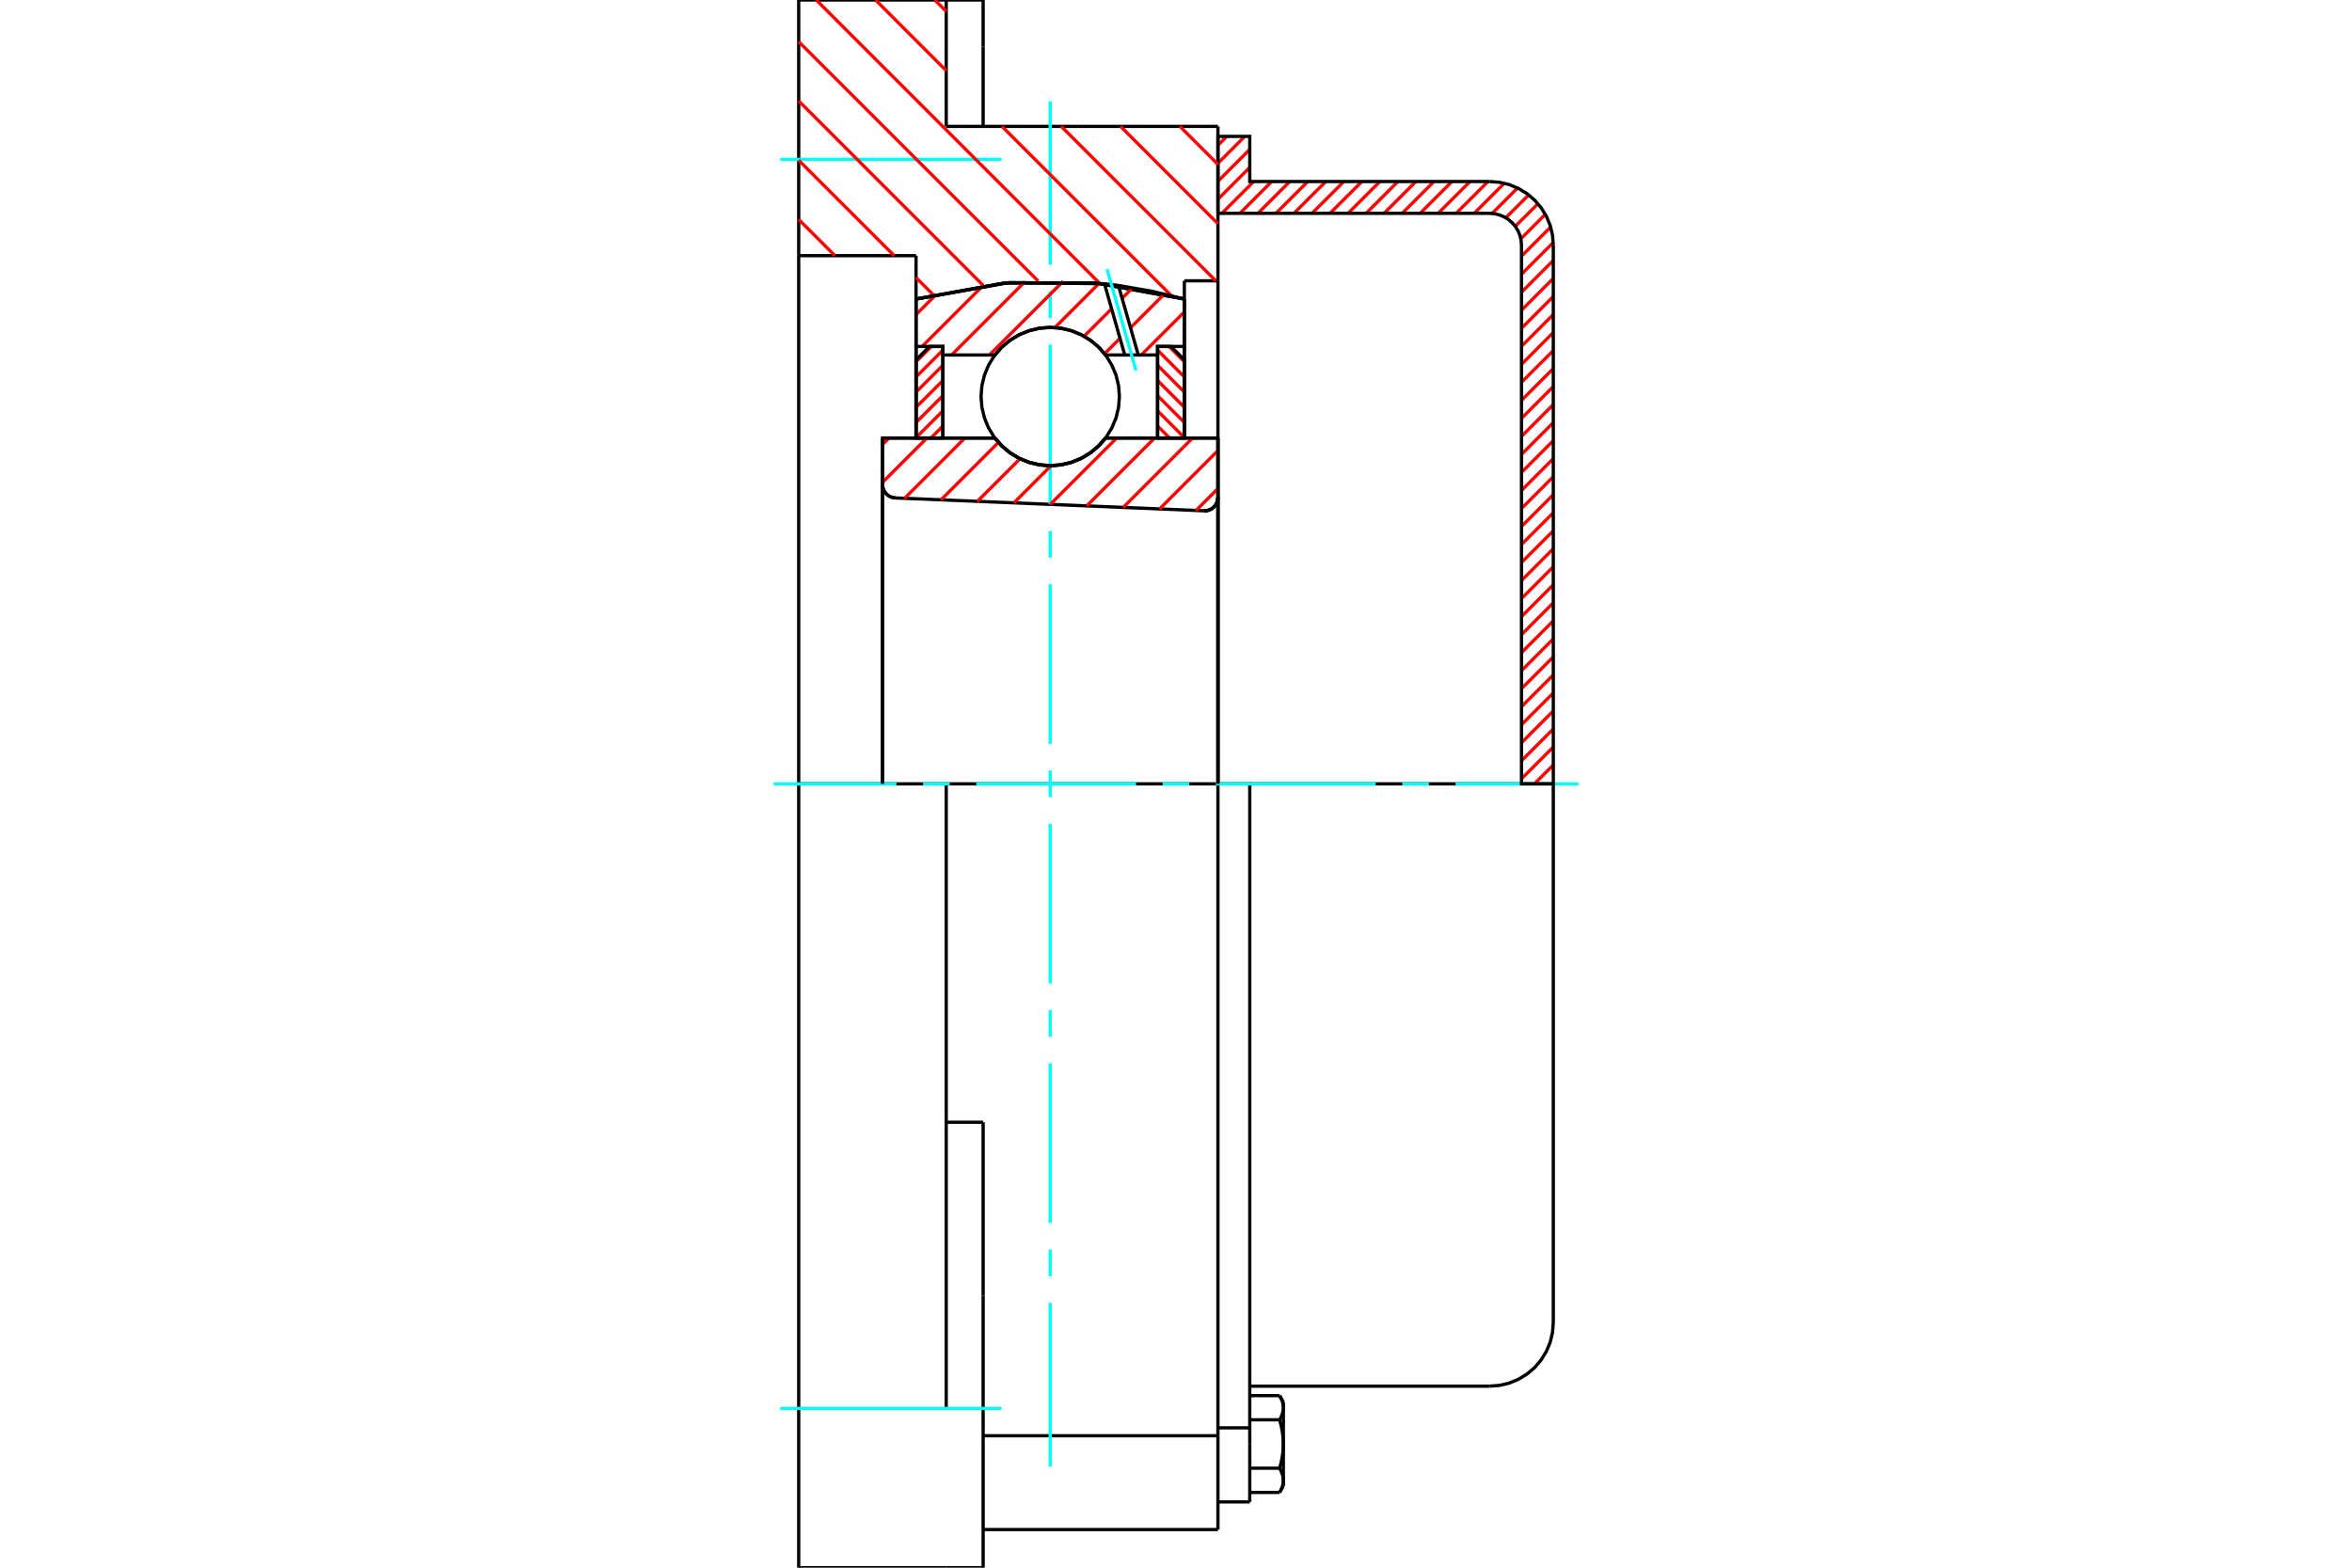 <?xml version="1.0" standalone="no"?>
<!DOCTYPE svg PUBLIC "-//W3C//DTD SVG 1.1//EN"
	"http://www.w3.org/Graphics/SVG/1.1/DTD/svg11.dtd">
<svg xmlns="http://www.w3.org/2000/svg" height="100%" width="100%" viewBox="0 0 36000 24000">
	<rect x="-1800" y="-1200" width="39600" height="26400" style="fill:#FFF"/>
	<g style="fill:none; fill-rule:evenodd" transform="matrix(1 0 0 1 0 0)">
		<g style="fill:none; stroke:#000; stroke-width:50; shape-rendering:geometricPrecision">
			<polyline points="18428,7820 18461,7819 18493,7812 18524,7800 18553,7784 18579,7763 18600,7738 18618,7710 18631,7680 18639,7648 18642,7615"/>
			<line x1="18642" y1="6706" x2="18642" y2="7615"/>
			<line x1="16922" y1="6706" x2="18642" y2="6706"/>
			<polyline points="15228,6706 15336,6829 15461,6933 15601,7018 15753,7079 15912,7117 16075,7129 16238,7117 16397,7079 16548,7018 16689,6933 16814,6829 16922,6706"/>
			<line x1="13508" y1="6706" x2="15228" y2="6706"/>
			<line x1="13508" y1="7418" x2="13508" y2="6706"/>
			<polyline points="13508,7418 13510,7449 13518,7480 13529,7509 13545,7536 13565,7560 13589,7581 13615,7598 13643,7611 13674,7619 13705,7623"/>
			<line x1="18428" y1="7820" x2="13705" y2="7623"/>
			<line x1="18642" y1="7615" x2="18642" y2="12000"/>
			<line x1="13508" y1="7418" x2="13508" y2="12000"/>
			<polyline points="18428,7820 18461,7819 18493,7812 18524,7800 18553,7784 18579,7763 18600,7738 18618,7710 18631,7680 18639,7648 18642,7615"/>
			<polyline points="18642,23416 18642,22107 18642,21980"/>
			<line x1="15048" y1="21980" x2="18642" y2="21980"/>
			<line x1="14483" y1="1935" x2="18642" y2="1935"/>
			<line x1="18642" y1="12000" x2="18642" y2="21980"/>
			<line x1="18642" y1="12000" x2="14483" y2="12000"/>
			<line x1="15048" y1="17181" x2="14483" y2="17181"/>
			<line x1="14483" y1="12000" x2="12225" y2="12000"/>
			<line x1="14021" y1="3914" x2="12225" y2="3914"/>
			<line x1="14021" y1="4578" x2="14021" y2="3914"/>
			<polyline points="18128,4578 16767,4331 15383,4331 14021,4578"/>
			<line x1="18128" y1="4299" x2="18128" y2="4578"/>
			<line x1="18642" y1="4299" x2="18128" y2="4299"/>
			<line x1="18642" y1="1935" x2="18642" y2="4299"/>
			<line x1="14483" y1="0" x2="14483" y2="1935"/>
			<line x1="12225" y1="0" x2="14483" y2="0"/>
			<line x1="12225" y1="3914" x2="12225" y2="0"/>
			<line x1="18128" y1="4578" x2="18128" y2="6701"/>
			<line x1="14021" y1="6701" x2="14021" y2="4578"/>
			<line x1="18642" y1="4299" x2="18642" y2="12000"/>
			<line x1="12225" y1="12000" x2="12225" y2="3914"/>
			<polyline points="12225,24000 12225,21561 12225,12000"/>
			<line x1="15048" y1="19837" x2="15048" y2="17181"/>
			<line x1="14483" y1="21561" x2="14483" y2="12000"/>
			<line x1="15048" y1="24000" x2="15048" y2="19837"/>
			<line x1="15048" y1="714" x2="15048" y2="0"/>
			<line x1="15048" y1="1935" x2="15048" y2="714"/>
			<line x1="12225" y1="24000" x2="14483" y2="24000"/>
			<line x1="15048" y1="23416" x2="18642" y2="23416"/>
			<line x1="15048" y1="0" x2="14483" y2="0"/>
			<line x1="14483" y1="24000" x2="15048" y2="24000"/>
			<line x1="18642" y1="21859" x2="19129" y2="21859"/>
			<line x1="19129" y1="22032" x2="19129" y2="21859"/>
			<line x1="19129" y1="22107" x2="19129" y2="22032"/>
			<line x1="19129" y1="22993" x2="19129" y2="22107"/>
			<polyline points="19129,21859 19129,12000 18642,12000"/>
			<polyline points="19585,21736 19589,21731 19592,21725 19595,21719 19598,21713 19601,21708 19604,21702 19607,21697 19609,21691 19612,21686 19614,21680 19616,21675 19618,21669 19621,21664 19623,21659 19624,21654 19626,21648 19628,21643 19630,21638 19631,21633 19632,21628 19634,21622 19635,21617 19636,21612 19637,21607 19638,21602 19639,21597 19640,21592 19641,21587 19641,21582 19642,21577 19642,21572 19642,21566 19643,21561 19643,21556 19643,21551"/>
			<polyline points="19643,22107 19643,22097 19643,22087 19642,22076 19642,22066 19642,22056 19641,22046 19641,22036 19640,22026 19639,22016 19638,22005 19637,21995 19636,21985 19635,21975 19634,21965 19632,21954 19631,21944 19630,21934 19628,21923 19626,21913 19624,21902 19623,21892 19621,21881 19618,21871 19616,21860 19614,21849 19612,21838 19609,21827 19607,21816 19604,21805 19601,21794 19598,21783 19595,21771 19592,21760 19589,21748 19585,21736"/>
			<line x1="19643" y1="21551" x2="19643" y2="22107"/>
			<polyline points="19643,22663 19643,22658 19643,22653 19642,22647 19642,22642 19642,22637 19641,22632 19641,22627 19640,22622 19639,22617 19638,22612 19637,22607 19636,22602 19635,22597 19634,22592 19632,22586 19631,22581 19630,22576 19628,22571 19626,22566 19624,22560 19623,22555 19621,22550 19618,22545 19616,22539 19614,22534 19612,22528 19609,22523 19607,22517 19604,22512 19601,22506 19598,22501 19595,22495 19592,22489 19589,22483 19585,22477"/>
			<line x1="19643" y1="22107" x2="19643" y2="22663"/>
			<polyline points="19585,22477 19589,22466 19592,22454 19595,22443 19598,22431 19601,22420 19604,22409 19607,22398 19609,22387 19612,22376 19614,22365 19616,22354 19618,22343 19621,22333 19623,22322 19624,22312 19626,22301 19628,22291 19630,22280 19631,22270 19632,22260 19634,22249 19635,22239 19636,22229 19637,22219 19638,22208 19639,22198 19640,22188 19641,22178 19641,22168 19642,22158 19642,22148 19642,22137 19643,22127 19643,22117 19643,22107"/>
			<line x1="19643" y1="22663" x2="19643" y2="22749"/>
			<polyline points="19585,22848 19589,22842 19592,22836 19595,22831 19598,22825 19601,22819 19604,22814 19607,22808 19609,22803 19612,22797 19614,22792 19616,22786 19618,22781 19621,22776 19623,22770 19624,22765 19626,22760 19628,22755 19630,22749 19631,22744 19632,22739 19634,22734 19635,22729 19636,22724 19637,22719 19638,22713 19639,22708 19640,22703 19641,22698 19641,22693 19642,22688 19642,22683 19642,22678 19643,22673 19643,22668 19643,22663"/>
			<polyline points="19643,21551 19643,21546 19643,21541 19642,21536 19642,21531 19642,21526 19641,21521 19641,21516 19640,21511 19639,21506 19638,21500 19637,21495 19636,21490 19635,21485 19634,21480 19632,21475 19631,21470 19630,21465 19628,21459 19626,21454 19624,21449 19623,21444 19621,21438 19618,21433 19616,21428 19614,21422 19612,21417 19609,21411 19607,21406 19604,21400 19601,21395 19598,21389 19595,21383 19592,21378 19589,21372 19585,21366"/>
			<line x1="19643" y1="21465" x2="19643" y2="21551"/>
			<line x1="19129" y1="22848" x2="19585" y2="22848"/>
			<line x1="19129" y1="22477" x2="19585" y2="22477"/>
			<line x1="19129" y1="21736" x2="19585" y2="21736"/>
			<line x1="19129" y1="21366" x2="19585" y2="21366"/>
			<polyline points="23775,12000 22800,12000 19129,12000"/>
			<line x1="23775" y1="20246" x2="23775" y2="12000"/>
			<line x1="18642" y1="22993" x2="19129" y2="22993"/>
			<line x1="19585" y1="22848" x2="19643" y2="22749"/>
			<line x1="19643" y1="21465" x2="19585" y2="21366"/>
			<polyline points="22800,21221 22953,21209 23101,21174 23243,21115 23373,21035 23490,20936 23589,20819 23669,20689 23728,20547 23763,20399 23775,20246"/>
			<line x1="19129" y1="21221" x2="22800" y2="21221"/>
		</g>
		<g style="fill:none; stroke:#0FF; stroke-width:50; shape-rendering:geometricPrecision">
			<line x1="16075" y1="22450" x2="16075" y2="19946"/>
			<line x1="16075" y1="19539" x2="16075" y2="19131"/>
			<line x1="16075" y1="18724" x2="16075" y2="16279"/>
			<line x1="16075" y1="15871" x2="16075" y2="15464"/>
			<line x1="16075" y1="15056" x2="16075" y2="12611"/>
			<line x1="16075" y1="12204" x2="16075" y2="11796"/>
			<line x1="16075" y1="11389" x2="16075" y2="8944"/>
			<line x1="16075" y1="8536" x2="16075" y2="8129"/>
			<line x1="16075" y1="7721" x2="16075" y2="5276"/>
			<line x1="16075" y1="4869" x2="16075" y2="4461"/>
			<line x1="16075" y1="4054" x2="16075" y2="1550"/>
			<line x1="11840" y1="12000" x2="13721" y2="12000"/>
			<line x1="14129" y1="12000" x2="14536" y2="12000"/>
			<line x1="14944" y1="12000" x2="17389" y2="12000"/>
			<line x1="17796" y1="12000" x2="18204" y2="12000"/>
			<line x1="18611" y1="12000" x2="21056" y2="12000"/>
			<line x1="21464" y1="12000" x2="21871" y2="12000"/>
			<line x1="22279" y1="12000" x2="24160" y2="12000"/>
			<line x1="11942" y1="2439" x2="15330" y2="2439"/>
			<line x1="11942" y1="21561" x2="15330" y2="21561"/>
		</g>
		<g style="fill:none; stroke:#F00; stroke-width:50; shape-rendering:geometricPrecision">
			<line x1="23775" y1="11987" x2="23762" y2="12000"/>
			<line x1="23775" y1="11711" x2="23486" y2="12000"/>
			<line x1="23775" y1="11435" x2="23288" y2="11923"/>
			<line x1="23775" y1="11159" x2="23288" y2="11647"/>
			<line x1="23775" y1="10883" x2="23288" y2="11371"/>
			<line x1="23775" y1="10608" x2="23288" y2="11095"/>
			<line x1="23775" y1="10332" x2="23288" y2="10819"/>
			<line x1="23775" y1="10056" x2="23288" y2="10543"/>
			<line x1="23775" y1="9780" x2="23288" y2="10268"/>
			<line x1="23775" y1="9504" x2="23288" y2="9992"/>
			<line x1="23775" y1="9228" x2="23288" y2="9716"/>
			<line x1="23775" y1="8952" x2="23288" y2="9440"/>
			<line x1="23775" y1="8676" x2="23288" y2="9164"/>
			<line x1="23775" y1="8400" x2="23288" y2="8888"/>
			<line x1="23775" y1="8125" x2="23288" y2="8612"/>
			<line x1="23775" y1="7849" x2="23288" y2="8336"/>
			<line x1="23775" y1="7573" x2="23288" y2="8060"/>
			<line x1="23775" y1="7297" x2="23288" y2="7785"/>
			<line x1="23775" y1="7021" x2="23288" y2="7509"/>
			<line x1="23775" y1="6745" x2="23288" y2="7233"/>
			<line x1="23775" y1="6469" x2="23288" y2="6957"/>
			<line x1="23775" y1="6193" x2="23288" y2="6681"/>
			<line x1="23775" y1="5917" x2="23288" y2="6405"/>
			<line x1="23775" y1="5642" x2="23288" y2="6129"/>
			<line x1="23775" y1="5366" x2="23288" y2="5853"/>
			<line x1="23775" y1="5090" x2="23288" y2="5578"/>
			<line x1="23775" y1="4814" x2="23288" y2="5302"/>
			<line x1="23775" y1="4538" x2="23288" y2="5026"/>
			<line x1="23775" y1="4262" x2="23288" y2="4750"/>
			<line x1="23775" y1="3986" x2="23288" y2="4474"/>
			<line x1="23774" y1="3712" x2="23288" y2="4198"/>
			<line x1="23734" y1="3476" x2="23288" y2="3922"/>
			<line x1="23653" y1="3281" x2="23278" y2="3656"/>
			<line x1="23540" y1="3119" x2="23193" y2="3465"/>
			<line x1="23398" y1="2984" x2="23048" y2="3334"/>
			<line x1="23228" y1="2878" x2="22838" y2="3268"/>
			<line x1="23025" y1="2805" x2="22564" y2="3266"/>
			<line x1="22776" y1="2779" x2="22288" y2="3266"/>
			<line x1="22500" y1="2779" x2="22012" y2="3266"/>
			<line x1="22224" y1="2779" x2="21737" y2="3266"/>
			<line x1="21948" y1="2779" x2="21461" y2="3266"/>
			<line x1="21672" y1="2779" x2="21185" y2="3266"/>
			<line x1="21397" y1="2779" x2="20909" y2="3266"/>
			<line x1="21121" y1="2779" x2="20633" y2="3266"/>
			<line x1="20845" y1="2779" x2="20357" y2="3266"/>
			<line x1="20569" y1="2779" x2="20081" y2="3266"/>
			<line x1="20293" y1="2779" x2="19805" y2="3266"/>
			<line x1="20017" y1="2779" x2="19529" y2="3266"/>
			<line x1="19741" y1="2779" x2="19254" y2="3266"/>
			<line x1="19465" y1="2779" x2="18978" y2="3266"/>
			<line x1="19189" y1="2779" x2="18702" y2="3266"/>
			<line x1="19129" y1="2563" x2="18642" y2="3050"/>
			<line x1="19129" y1="2287" x2="18642" y2="2775"/>
			<line x1="19053" y1="2088" x2="18642" y2="2499"/>
			<line x1="18777" y1="2088" x2="18642" y2="2223"/>
		</g>
		<g style="fill:none; stroke:#000; stroke-width:50; shape-rendering:geometricPrecision">
			<polyline points="18642,3266 18642,2088 19129,2088 19129,2779 22800,2779"/>
			<polyline points="23775,3754 23763,3601 23728,3453 23669,3311 23589,3181 23490,3064 23373,2965 23243,2885 23101,2826 22953,2791 22800,2779"/>
			<polyline points="23775,3754 23775,12000 23288,12000 23288,3754 23282,3678 23264,3603 23235,3533 23195,3467 23145,3409 23087,3359 23021,3319 22951,3290 22876,3272 22800,3266 18642,3266"/>
		</g>
		<g style="fill:none; stroke:#F00; stroke-width:50; shape-rendering:geometricPrecision">
			<line x1="18059" y1="1935" x2="18642" y2="2517"/>
			<line x1="17152" y1="1935" x2="18642" y2="3425"/>
			<line x1="14309" y1="0" x2="14483" y2="174"/>
			<line x1="16244" y1="1935" x2="18609" y2="4299"/>
			<line x1="13402" y1="0" x2="14483" y2="1082"/>
			<line x1="15337" y1="1935" x2="17933" y2="4531"/>
			<line x1="12494" y1="0" x2="16834" y2="4340"/>
			<line x1="12225" y1="638" x2="15892" y2="4305"/>
			<line x1="12225" y1="1545" x2="15051" y2="4372"/>
			<line x1="12225" y1="2453" x2="13686" y2="3914"/>
			<line x1="14021" y1="4250" x2="14283" y2="4511"/>
			<line x1="12225" y1="3360" x2="12779" y2="3914"/>
		</g>
		<g style="fill:none; stroke:#000; stroke-width:50; shape-rendering:geometricPrecision">
			<polyline points="18128,4578 16767,4331 15383,4331 14021,4578"/>
		</g>
		<g style="fill:none; stroke:#F00; stroke-width:50; shape-rendering:geometricPrecision">
			<line x1="14256" y1="5304" x2="14021" y2="5538"/>
			<line x1="14432" y1="5360" x2="14021" y2="5771"/>
			<line x1="14432" y1="5592" x2="14021" y2="6003"/>
			<line x1="14432" y1="5825" x2="14021" y2="6235"/>
			<line x1="14432" y1="6057" x2="14021" y2="6468"/>
			<line x1="14432" y1="6289" x2="14021" y2="6700"/>
			<line x1="14432" y1="6522" x2="14248" y2="6706"/>
		</g>
		<g style="fill:none; stroke:#000; stroke-width:50; shape-rendering:geometricPrecision">
			<polyline points="14432,6706 14432,5304 14227,5304 14021,5509 14021,6706 14432,6706"/>
		</g>
		<g style="fill:none; stroke:#F00; stroke-width:50; shape-rendering:geometricPrecision">
			<line x1="17894" y1="5304" x2="18128" y2="5538"/>
			<line x1="17718" y1="5360" x2="18128" y2="5771"/>
			<line x1="17718" y1="5592" x2="18128" y2="6003"/>
			<line x1="17718" y1="5825" x2="18128" y2="6235"/>
			<line x1="17718" y1="6057" x2="18128" y2="6468"/>
			<line x1="17718" y1="6289" x2="18128" y2="6700"/>
			<line x1="17718" y1="6522" x2="17902" y2="6706"/>
		</g>
		<g style="fill:none; stroke:#000; stroke-width:50; shape-rendering:geometricPrecision">
			<polyline points="17718,6706 17718,5304 17923,5304 18128,5509 18128,6706 17718,6706"/>
			<polyline points="17134,6071 17121,5905 17082,5743 17018,5590 16931,5448 16824,5322 16697,5214 16556,5127 16402,5064 16241,5025 16075,5012 15909,5025 15748,5064 15594,5127 15453,5214 15326,5322 15218,5448 15131,5590 15068,5743 15029,5905 15016,6071 15029,6236 15068,6398 15131,6551 15218,6693 15326,6819 15453,6927 15594,7014 15748,7078 15909,7116 16075,7129 16241,7116 16402,7078 16556,7014 16697,6927 16824,6819 16931,6693 17018,6551 17082,6398 17121,6236 17134,6071"/>
		</g>
		<g style="fill:none; stroke:#F00; stroke-width:50; shape-rendering:geometricPrecision">
			<line x1="18128" y1="4775" x2="17468" y2="5435"/>
			<line x1="17819" y1="4503" x2="17304" y2="5018"/>
			<line x1="17143" y1="5179" x2="16906" y2="5416"/>
			<line x1="17335" y1="4407" x2="17175" y2="4566"/>
			<line x1="17014" y1="4727" x2="16593" y2="5148"/>
			<line x1="16822" y1="4338" x2="16146" y2="5015"/>
			<line x1="16274" y1="4305" x2="15144" y2="5435"/>
			<line x1="15686" y1="4313" x2="14564" y2="5435"/>
			<line x1="15048" y1="4370" x2="14114" y2="5304"/>
			<line x1="14335" y1="4502" x2="14021" y2="4816"/>
		</g>
		<g style="fill:none; stroke:#000; stroke-width:50; shape-rendering:geometricPrecision">
			<polyline points="14021,6706 14021,5304 14021,4578"/>
			<polyline points="16905,4344 15452,4325 14021,4578"/>
			<polyline points="17119,4371 17012,4357 16905,4344"/>
			<polyline points="18128,4578 17627,4458 17119,4371"/>
			<polyline points="18128,4578 18128,5304 17718,5304 17718,5435 17718,6706"/>
			<polyline points="17718,5435 17423,5435 17216,5435 16922,5435 16814,5312 16689,5208 16548,5124 16397,5062 16238,5024 16075,5012 15912,5024 15753,5062 15601,5124 15461,5208 15336,5312 15228,5435 14432,5435 14432,6706"/>
			<polyline points="14432,5435 14432,5304 14021,5304"/>
			<line x1="18128" y1="5304" x2="18128" y2="6706"/>
		</g>
		<g style="fill:none; stroke:#0FF; stroke-width:50; shape-rendering:geometricPrecision">
			<line x1="17388" y1="5673" x2="16944" y2="4119"/>
		</g>
		<g style="fill:none; stroke:#000; stroke-width:50; shape-rendering:geometricPrecision">
			<line x1="17216" y1="5435" x2="16905" y2="4344"/>
			<line x1="17423" y1="5435" x2="17119" y2="4371"/>
		</g>
		<g style="fill:none; stroke:#F00; stroke-width:50; shape-rendering:geometricPrecision">
			<line x1="18642" y1="7479" x2="18306" y2="7815"/>
			<line x1="18642" y1="6898" x2="17748" y2="7792"/>
			<line x1="18253" y1="6706" x2="17191" y2="7768"/>
			<line x1="17672" y1="6706" x2="16633" y2="7745"/>
			<line x1="17091" y1="6706" x2="16075" y2="7722"/>
			<line x1="16087" y1="7129" x2="15518" y2="7699"/>
			<line x1="15613" y1="7023" x2="14960" y2="7675"/>
			<line x1="15283" y1="6772" x2="14403" y2="7652"/>
			<line x1="14768" y1="6706" x2="13845" y2="7629"/>
			<line x1="14187" y1="6706" x2="13508" y2="7385"/>
			<line x1="13607" y1="6706" x2="13508" y2="6804"/>
		</g>
		<g style="fill:none; stroke:#000; stroke-width:50; shape-rendering:geometricPrecision">
			<polyline points="13508,7418 13510,7449 13518,7480 13529,7509 13545,7536 13565,7560 13589,7581 13615,7598 13643,7611 13674,7619 13705,7623"/>
			<polyline points="18428,7820 18461,7819 18493,7812 18524,7800 18553,7784 18579,7763 18600,7738 18618,7710 18631,7680 18639,7648 18642,7615"/>
			<polyline points="18642,6706 18231,6706 16922,6706"/>
			<polyline points="15228,6706 15336,6829 15461,6933 15601,7018 15753,7079 15912,7117 16075,7129 16238,7117 16397,7079 16548,7018 16689,6933 16814,6829 16922,6706"/>
			<polyline points="15228,6706 13919,6706 13508,6706 13508,12000"/>
			<line x1="18642" y1="12000" x2="18642" y2="6706"/>
		</g>
	</g>
</svg>
